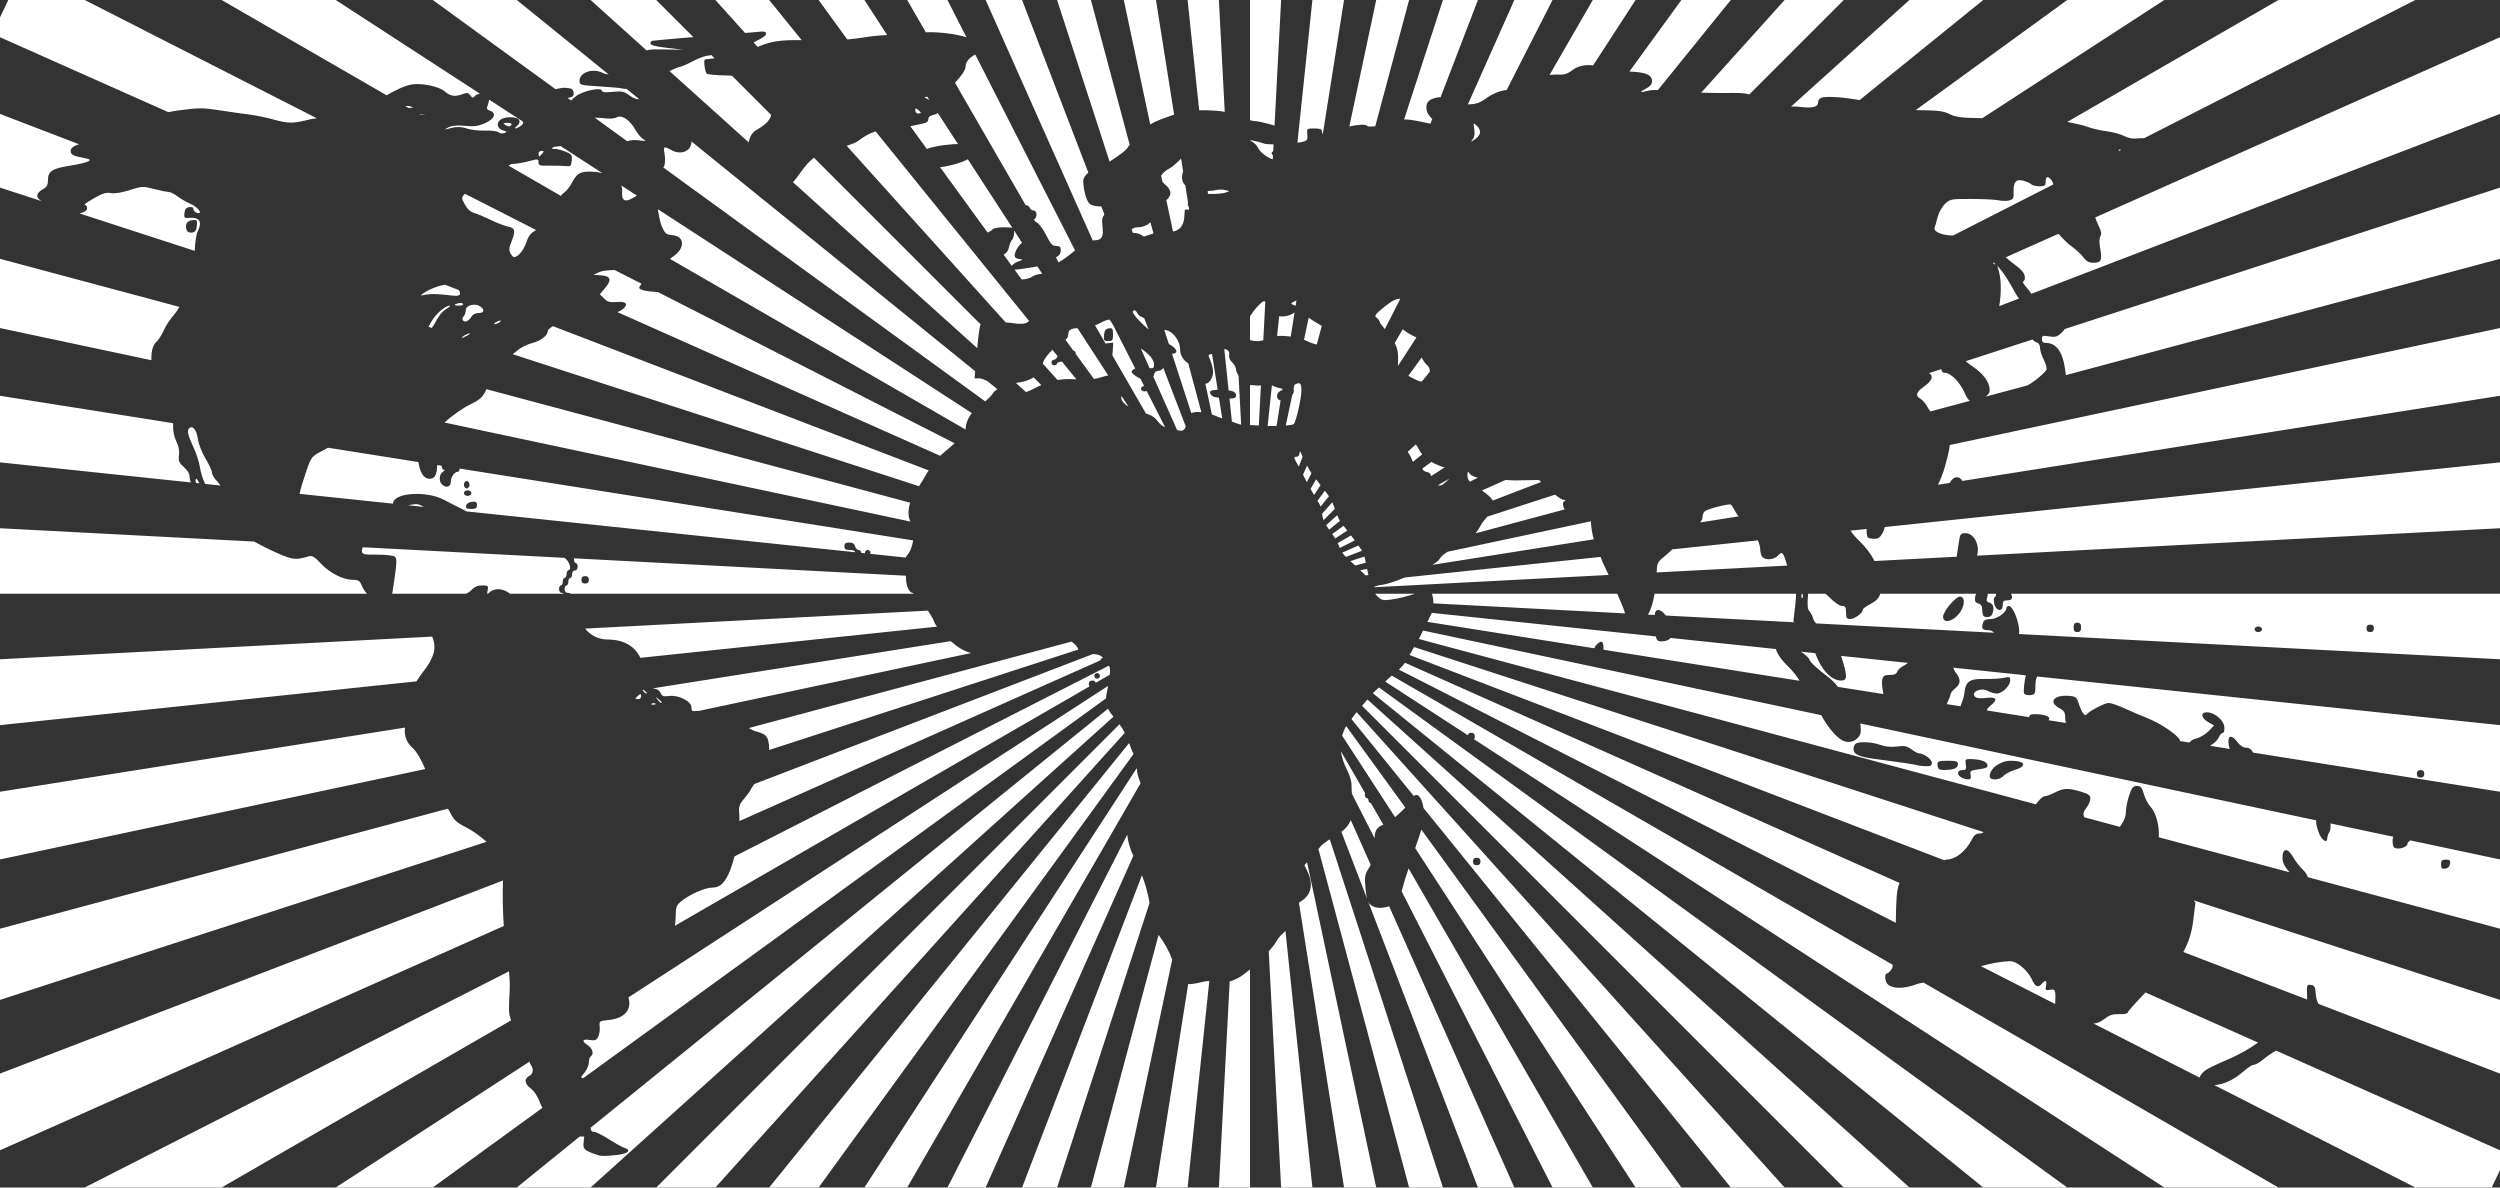 <?xml version="1.0" encoding="UTF-8" standalone="no"?>
<svg
   viewBox="0 0 2000 950"
   fill="none"
   version="1.1"
   id="svg5"
   sodipodi:docname="world.svg"
   width="2000"
   height="950"
   inkscape:version="1.1 (c68e22c387, 2021-05-23)"
   xmlns:inkscape="http://www.inkscape.org/namespaces/inkscape"
   xmlns:sodipodi="http://sodipodi.sourceforge.net/DTD/sodipodi-0.dtd"
   xmlns="http://www.w3.org/2000/svg"
   xmlns:svg="http://www.w3.org/2000/svg">
  <rect x="0" y="0" width="2000" height="950" fill="#333333" stroke="none"/>
  <defs
     id="defs9" />
  <sodipodi:namedview
     id="namedview7"
     pagecolor="#434343"
     bordercolor="#666666"
     borderopacity="1.0"
     inkscape:pageshadow="2"
     inkscape:pageopacity="0"
     inkscape:pagecheckerboard="true"
     showgrid="false"
     inkscape:zoom="0.44304659"
     inkscape:cx="912.99653"
     inkscape:cy="723.40022"
     inkscape:window-width="1920"
     inkscape:window-height="991"
     inkscape:window-x="-9"
     inkscape:window-y="-9"
     inkscape:window-maximized="1"
     inkscape:current-layer="g1677" />
  <g
     id="g1677"
     transform="translate(114.913,-657.556)">
    <path
       id="path937"
       style="fill:#ffffff;fill-opacity:1;stroke:none;stroke-width:1px;stroke-linecap:butt;stroke-linejoin:miter;stroke-opacity:1"
       d="M 6.637 0 L 0 13.916 L 0 29.771 L 134.664 89.729 C 137.13 89.302 139.582 88.762 141.928 88.447 C 159.399 86.106 161.959 86.094 176.061 88.295 C 184.445 89.603 195 91.108 199.514 91.637 C 204.028 92.166 212.406 93.874 218.135 95.436 C 231.174 98.989 234.311 98.979 248.617 95.326 C 250.031 94.965 251.812 94.96 253.488 94.633 L 67.76 0 L 6.637 0 z M 177.275 0 L 309.297 76.223 C 315.894 72.258 324.641 68.199 329.754 67.498 C 337.735 66.404 351.228 69.224 355.449 72.869 C 360.119 76.901 363.622 77.589 369.209 75.568 C 373.741 73.93 374.611 74.021 376.281 76.305 C 377.968 78.611 378.399 78.652 380.057 76.654 C 380.693 75.888 382.209 75.314 383.908 74.906 L 268.564 0 L 177.275 0 z M 346.219 0 L 444.369 71.311 C 447.193 70.791 450.142 70.062 452.307 70.221 C 457.305 70.587 458.496 71.267 458.881 73.973 C 459.229 76.421 458.456 77.462 455.896 77.986 C 455.461 78.076 454.656 78.246 454.078 78.365 L 456.871 80.393 C 457.987 79.341 458.755 78.459 460.857 76.881 C 466.704 72.493 481.541 69.478 481.541 72.678 C 481.541 73.824 484.259 74.084 490.121 73.502 C 497.743 72.745 499.271 73.079 503.809 76.486 C 506.816 78.745 508.941 79.354 511.484 79.408 L 501.246 71.117 C 499.85 71.034 498.383 71.068 497.209 70.658 C 496.388 70.371 488.498 69.689 479.676 69.141 C 464.122 68.174 463.633 68.037 463.633 64.641 C 463.633 57.579 474.975 54.126 483.033 58.732 C 483.6 59.056 485.509 59.292 486.975 59.561 L 413.424 0 L 346.219 0 z M 472.459 0 L 517.385 40.451 C 518.772 39.504 522.015 39.413 531.529 39.555 L 546.451 39.777 L 533.395 38.256 C 524.027 37.164 520.338 36.152 520.338 34.676 C 520.338 33.544 521.177 32.6 522.203 32.578 C 523.229 32.556 530.447 31.873 538.244 31.062 C 541.906 30.682 548.801 30.202 554.713 29.713 L 525 0 L 472.459 0 z M 572.309 0 L 596.045 26.363 C 598.193 26.171 602.257 25.902 603.527 25.762 C 611.58 24.873 612.854 25.065 612.854 27.168 C 612.854 28.764 608.407 31.277 602.812 33.879 L 606.094 37.521 C 616.553 33.179 623.073 31.895 641.342 32.094 L 615.352 0 L 572.309 0 z M 654.893 0 L 677.84 31.584 C 682.602 31.106 687.509 30.548 692.688 29.688 C 699.092 28.623 703.942 28.477 709.705 27.986 L 691.531 0 L 654.893 0 z M 725.758 0 L 740.689 25.861 C 749.865 25.28 764.898 27.129 773.17 29.82 L 757.975 0 L 725.758 0 z M 788.516 0 L 874.199 192.447 C 874.367 192.439 874.577 192.285 874.744 192.285 C 881.447 192.285 883.036 189.77 881.979 180.84 C 881.346 175.504 881.849 173.628 883.533 171.596 L 881.057 165.145 C 877.345 165.192 873.83 164.644 871.938 163.211 C 869.314 161.225 866.741 152.438 866.594 144.965 C 866.548 142.624 868.174 140.177 870.678 138.104 L 817.664 0 L 788.516 0 z M 845.664 0 L 887.67 129.279 C 894.659 124.949 902.342 119.186 902.342 117.564 C 902.342 117.425 903.576 116.196 903.771 115.871 L 872.725 0 L 845.664 0 z M 899.035 0 L 920.189 99.523 C 923.925 97.121 930.371 94.718 939.293 91.709 L 924.768 0 L 899.035 0 z M 950.076 0 L 959.355 88.281 C 961.486 88.261 963.195 88.125 965.762 88.213 C 972.117 88.431 976.266 88.78 979.795 89.484 L 975.105 0 L 950.076 0 z M 1000 0 L 1000 96.166 C 1001.095 96.387 1002.458 96.783 1003.17 96.783 C 1005.863 96.783 1012.882 98.476 1019.629 100.461 L 1024.895 0 L 1000 0 z M 1049.924 0 L 1037.93 114.121 C 1038.941 114.155 1040.076 114.059 1042.609 113.354 C 1045.749 112.479 1046.264 111.557 1045.855 107.533 C 1045.38 102.857 1045.502 102.752 1051.451 102.752 C 1055.917 102.752 1057.531 103.359 1057.531 105.037 C 1057.531 106.007 1057.798 106.712 1058.252 107.215 L 1075.232 0 L 1049.924 0 z M 1100.965 0 L 1079.453 101.207 C 1086.085 99.667 1092.769 99.122 1093.805 100.797 C 1094.179 101.403 1096.924 101.34 1100.197 101.055 L 1127.275 0 L 1100.965 0 z M 1154.336 0 L 1123.256 95.654 C 1126.856 95.257 1134.378 96.731 1144.34 98.984 L 1145.824 95.117 C 1142.938 92.549 1141.096 89.748 1141.096 85.873 C 1141.096 81.29 1143.847 78.97 1150.58 77.877 C 1151.299 77.76 1151.838 77.802 1152.496 77.734 L 1182.336 0 L 1154.336 0 z M 1211.484 0 L 1174.236 83.658 C 1175.02 83.562 1175.404 83.354 1176.688 83.354 C 1180.463 83.354 1184.176 82.077 1187.506 79.635 C 1194.176 74.743 1199.743 72.612 1205.348 71.982 L 1242.025 0 L 1211.484 0 z M 1274.242 0 L 1239.633 59.947 C 1241.555 59.84 1243.77 59.558 1245.436 59.646 C 1251.427 59.964 1253.694 59.311 1258.002 56.025 C 1262.349 52.709 1268.613 51.502 1274.498 52.311 L 1308.469 0 L 1274.242 0 z M 1345.107 0 L 1303.529 57.229 C 1316.695 57.78 1321.652 59.822 1321.652 65.021 C 1321.652 67.216 1320.123 69.146 1317.176 70.67 C 1311.168 73.776 1311.535 74.481 1318.199 72.641 C 1320.396 72.034 1323.434 71.916 1326.309 72.043 L 1384.648 0 L 1345.107 0 z M 1427.691 0 L 1360.926 74.15 C 1367.079 74.275 1372.839 74.477 1379.848 74.408 C 1390.464 74.305 1394.824 74.177 1399.412 75.588 L 1475 0 L 1427.691 0 z M 1527.541 0 L 1432.838 85.27 C 1435.026 85.116 1437.515 85.182 1440.25 85.523 C 1450.035 86.746 1454.459 85.624 1454.459 81.92 C 1454.459 80.422 1455.52 78.789 1456.818 78.291 C 1461.076 76.657 1475.119 77.834 1487.723 80.051 L 1586.576 0 L 1527.541 0 z M 1653.781 0 L 1532.549 88.08 C 1532.982 88.085 1533.029 88.115 1533.48 88.119 C 1550.434 88.275 1554.653 88.785 1559.66 91.281 C 1564.585 93.737 1569.021 94.306 1585.027 94.539 C 1585.394 94.544 1585.419 94.581 1585.783 94.588 L 1731.436 0 L 1653.781 0 z M 1822.725 0 L 1653.773 97.543 C 1659.987 98.785 1666.289 100.075 1669.336 101.254 C 1673.029 102.683 1680.074 104.346 1684.99 104.947 C 1689.906 105.549 1696.332 107.268 1699.272 108.768 C 1702.981 110.66 1706.447 111.248 1710.607 110.689 C 1712.149 110.483 1713.634 110.499 1715.092 110.643 L 1932.24 0 L 1822.725 0 z M 2000 29.771 L 1676.193 173.939 C 1676.716 175.525 1677.277 177.252 1678.6 179.9 C 1681.052 184.811 1681.499 187.119 1680.35 188.941 C 1679.344 190.535 1679.27 193.941 1680.137 198.713 C 1681.871 208.255 1680.986 210.191 1674.887 210.191 C 1671.107 210.191 1669.119 209.138 1666.684 205.844 C 1664.916 203.453 1660.362 199.264 1656.564 196.537 C 1653.838 194.579 1650.134 190.822 1646.773 187.037 L 1604.58 205.824 C 1606.325 207.361 1608.088 208.942 1609.939 210.281 C 1616.876 215.299 1619.472 218.14 1619.82 221.1 C 1620.098 223.46 1619.565 225.113 1618.527 225.113 C 1617.556 225.113 1619.19 227.801 1622.158 231.086 C 1623.305 232.356 1624.227 233.724 1625.103 235.045 L 2000 91.135 L 2000 29.771 z M 780.199 43.619 C 775.598 45.997 772.522 49.457 772.453 53.416 C 772.405 56.154 768.496 61.549 763.986 66.215 L 820.531 164.15 C 821.984 164.288 823.273 164.81 823.795 166.17 C 824.267 167.401 825.683 168.408 826.939 168.408 C 829.548 168.408 830.061 173.684 827.6 175.205 C 827.242 175.426 827.344 175.75 827.408 176.062 L 827.799 176.74 C 828.17 177.118 828.569 177.504 829.371 177.904 C 831.239 178.837 834.671 183.463 836.998 188.182 C 840.448 195.181 841.91 196.762 844.926 196.762 C 847.831 196.762 848.623 197.526 848.623 200.332 C 848.623 202.296 847.616 204.289 846.385 204.762 C 845.761 205.001 845.202 205.528 844.795 206.178 L 847.016 210.023 C 847.435 209.751 848.478 208.699 848.648 208.699 C 849.319 208.699 854.374 205.006 859.881 200.492 C 859.959 200.428 859.987 200.423 860.064 200.359 L 780.199 43.619 z M 569.066 44.066 C 568.292 44.138 567.107 44.495 566.434 44.504 C 564.292 44.532 558.764 46.569 554.15 49.031 C 549.536 51.493 544.848 53.51 543.732 53.51 C 542.929 53.51 539.038 55.289 535.594 56.846 L 598.986 113.926 C 599.933 108.719 601.865 105.835 605.83 103.566 C 612.97 99.482 616.429 95.464 616.865 91.865 L 585.602 60.602 C 584.136 60.565 583.896 60.413 581.98 60.387 C 573.929 60.278 566.502 59.654 565.477 59 C 563.954 58.028 562.624 47.541 564.023 47.541 C 564.156 47.541 568.568 47.001 571.633 46.633 L 569.066 44.066 z M 741.75 77.33 L 739.424 77.768 L 743.523 80.061 L 741.75 77.33 z M 391.316 79.717 C 390.895 81.705 390.351 83.973 389.873 85.084 C 389.121 86.833 389.716 87.848 391.9 88.541 C 397.508 90.321 395.655 95.164 388.088 98.512 C 382.57 100.953 379.35 101.39 372.047 100.691 C 365.457 100.061 361.662 100.441 358.434 102.053 C 357.25 102.644 356.534 103.071 356.236 103.324 L 356.344 103.385 C 356.333 103.489 356.323 103.597 356.941 103.416 C 364.502 101.204 368.277 101.077 373.594 102.861 C 376.745 103.919 383.259 104.643 388.068 104.469 C 392.915 104.293 397.731 104.912 398.869 105.857 C 400.02 106.812 402.079 107.07 403.553 106.443 C 405.821 105.479 405.672 105.19 402.461 104.346 C 397.882 103.142 396.713 98.412 400.338 95.762 C 404.27 92.887 414.259 93.211 415.426 96.252 C 416.002 97.754 415.295 99.49 413.602 100.729 C 412.08 101.841 411.507 102.752 412.328 102.752 C 413.149 102.752 415.124 101.789 416.717 100.613 C 418.783 99.088 418.942 98.238 417.949 97.012 L 391.316 79.717 z M 324.285 84.875 L 327.135 86.521 C 327.507 86.414 327.793 86.206 328.217 86.188 C 331.414 86.046 331.396 85.987 327.844 84.957 C 326.876 84.677 325.596 84.75 324.285 84.875 z M 732.662 86.797 C 732.332 86.88 732.23 87.401 732.23 88.393 C 732.23 89.724 733.238 90.814 734.469 90.814 C 735.7 90.814 736.707 90.56 736.707 90.25 C 736.707 89.94 735.7 88.852 734.469 87.83 C 733.552 87.069 732.993 86.714 732.662 86.797 z M 750.219 90.371 C 749.507 90.956 748.642 91.487 747.26 91.764 C 744.148 92.386 742.676 93.556 742.676 95.41 C 742.676 97.4 741.157 98.401 737.08 99.102 C 735.183 99.427 731.555 100.287 728.289 101.021 L 741.518 119.229 C 745.881 117.369 752.661 116.15 762.33 115.375 C 763.918 115.248 765.021 115.287 766.369 115.24 L 750.219 90.371 z M 0 91.137 L 0 150.08 L 33.49 160.961 C 28.649 158.611 28.472 154.716 33.844 151.689 C 37.529 149.613 38.355 148.186 38.355 143.891 C 38.355 136.991 41.937 134.712 56.264 132.504 C 62.417 131.555 68.796 130.059 70.438 129.176 C 73.022 127.785 72.323 127.356 65.215 125.979 C 58.689 124.714 56.917 123.755 56.566 121.301 C 56.186 118.639 58.691 116.708 63.264 115.422 L 0 91.137 z M 335.6 91.408 L 336.408 91.875 L 340.527 91.754 L 335.6 91.408 z M 496.826 93.389 C 495.565 93.168 494.38 93.316 493.336 93.875 C 491.199 95.019 487.334 95.202 481.732 94.424 C 479.938 94.175 477.941 94.269 475.771 94.125 L 501.717 112.977 C 504.355 112.058 507.505 111.824 511.182 112.285 C 516.718 112.979 517.468 112.83 514.938 111.541 C 513.199 110.655 510.315 107.335 508.531 104.16 C 505.086 98.031 500.611 94.052 496.826 93.389 z M 405.898 98.299 C 402.644 98.317 402.207 98.644 403.945 99.768 C 406.812 101.62 408.023 101.62 409.168 99.768 C 409.7 98.906 408.317 98.286 405.898 98.299 z M 1179.037 98.986 C 1178.769 99.326 1178.976 100.663 1179.406 103.314 C 1179.974 106.813 1179.559 109.609 1178.221 111.303 C 1176.281 113.759 1176.377 113.771 1179.893 111.518 C 1181.944 110.202 1183.821 107.823 1184.062 106.23 C 1184.304 104.638 1183.159 102.118 1181.518 100.633 C 1180.047 99.302 1179.305 98.646 1179.037 98.986 z M 700.482 105.127 C 696.233 106.376 691.745 108.745 686.529 112.709 C 684.677 114.117 681.25 115.426 677.307 116.613 L 804.525 257.902 C 805.911 258.085 806.312 258.014 807.9 258.244 C 817.119 259.577 820.98 259.389 823.266 256.752 L 700.482 105.127 z M 1000 112.211 L 1000 112.266 C 999.922 112.397 1000.454 112.723 1001.777 113.389 C 1003.53 114.271 1005.698 116.606 1006.596 118.576 C 1008.09 121.856 1014.143 126.28 1018.211 127.531 L 1018.377 124.355 C 1018.008 123.746 1017.242 123.246 1017.242 122.699 C 1017.242 121.873 1017.681 121.412 1018.547 121.121 L 1018.84 115.516 C 1016.104 115.354 1012.79 115.42 1011.543 114.949 C 1009.343 114.119 1005.529 113.069 1003.066 112.613 C 1001.162 112.261 1000.23 112.124 1000 112.211 z M 553.143 113.143 C 553.143 113.171 553.166 113.189 553.166 113.217 C 553.166 121.023 544.72 124.467 536.752 119.912 C 531.229 116.755 530.549 117.149 531.625 122.887 C 532.163 125.754 532.163 129.855 531.625 132 C 531.362 133.048 530.968 133.427 530.611 133.969 L 788.188 321.109 C 790.587 319.061 792.805 316.903 793.914 315.189 C 795.101 313.356 796.482 312.208 797.936 311.373 L 789.795 304.779 C 787.598 303.865 785.229 302.707 783.746 302.707 L 779.654 302.707 L 780.117 296.941 L 553.143 113.143 z M 448.549 116.883 C 446.408 117.162 443.381 117.261 442.742 117.674 C 440.937 118.84 441.164 119.124 443.91 119.143 C 445.783 119.157 449.688 120.158 452.588 121.369 C 457.29 123.334 457.808 124.1 457.389 128.457 C 456.96 132.913 456.525 133.3 452.441 132.865 C 449.979 132.603 444.104 132.46 439.385 132.549 C 431.821 132.691 430.805 132.365 430.805 129.803 C 430.805 127.027 430.454 126.99 422.971 128.982 C 418.662 130.13 413.228 131.076 410.895 131.086 C 408.918 131.096 407.734 131.698 406.908 132.578 L 448.734 156.727 C 449.3 155.896 449.843 155.096 450.932 154.383 C 452.973 153.045 455.996 149.296 457.65 146.053 C 461.733 138.049 465.171 136.505 476.535 137.566 C 478.58 137.757 480.059 138.165 481.795 138.473 L 448.549 116.883 z M 1695.27 119.73 C 1695.049 119.898 1695.052 120.492 1694.963 120.898 L 1696.988 119.867 C 1696.248 119.623 1695.611 119.471 1695.27 119.73 z M 433.227 120.658 C 431.895 120.658 430.805 121.665 430.805 122.896 C 430.805 124.128 431.059 125.135 431.369 125.135 C 431.679 125.135 432.767 124.128 433.789 122.896 C 435.31 121.063 435.209 120.658 433.227 120.658 z M 651.164 126.164 C 647.403 129.075 643.987 132.819 640.105 138.451 C 638.252 141.14 636.227 143.699 634.393 145.807 L 781.762 278.498 C 782.772 267.639 783.631 261.235 784.523 259.523 L 651.164 126.164 z M 944.869 126.912 C 941.65 130.159 937.804 133.656 935.588 134.744 C 932.945 136.042 929.997 138.574 929.035 140.371 C 928.944 140.542 929.035 140.616 928.957 140.773 L 929.939 145.396 C 930.545 146.062 930.807 146.576 931.975 147.551 C 937.437 152.111 937.63 155.998 933.09 160.217 L 938.4 185.197 C 943.522 184.473 946.921 180.543 947.398 173.963 L 947.855 167.662 L 951.322 167.662 L 950.904 165.025 C 950.222 164.635 950.116 163.816 950.346 162.191 C 950.358 162.107 950.412 162.083 950.426 162.002 L 948.268 148.373 C 945.51 145.502 944.856 141.727 946.49 137.148 L 944.869 126.912 z M 774.27 127.406 C 771.453 128.902 767.935 130.332 762.605 131.713 C 757.518 133.031 754.54 133.566 752.047 133.721 L 790.08 186.07 C 791.801 185.34 793.603 184.228 794.1 183.424 C 794.638 182.553 798.734 181.84 803.199 181.84 C 807.01 181.84 808.899 181.901 809.973 182.385 L 774.27 127.406 z M 1637.904 141.697 C 1637.025 141.812 1636.508 143.013 1636.508 145.279 C 1636.508 148.505 1635.842 149.01 1631.584 149.01 C 1628.876 149.01 1625.976 148.327 1625.141 147.492 C 1624.306 146.657 1621.52 145.372 1618.951 144.635 C 1612.948 142.913 1610.573 145.534 1610.887 153.533 C 1611.087 158.643 1610.632 159.527 1607.379 160.344 C 1605.323 160.86 1601.467 160.81 1598.811 160.234 C 1596.154 159.658 1586.372 159.172 1577.074 159.154 C 1560.709 159.125 1560.034 159.253 1555.951 163.164 C 1553.631 165.387 1551.011 170.076 1550.127 173.584 C 1549.244 177.092 1548.153 180.923 1547.703 182.096 C 1546.418 185.445 1554.37 188.502 1562.482 188.4 L 1642.686 147.535 C 1642.519 146.511 1642.171 145.614 1641.48 144.629 C 1640.026 142.553 1638.784 141.582 1637.904 141.697 z M 497.131 148.432 C 497.49 149.823 497.866 151.201 497.721 152.887 C 496.974 161.555 500.457 162.516 509.52 156.479 L 497.131 148.432 z M 113.799 149.586 C 111.298 149.706 108.664 150.499 103.801 152.062 C 97.358 154.134 91.862 155.007 88.758 154.453 C 84.907 153.766 81.964 154.678 74.914 158.738 C 69.99 161.574 66.8 163.902 67.826 163.912 C 68.852 163.927 69.691 165.136 69.691 166.607 C 69.691 168.376 67.786 169.592 63.725 170.785 L 155.748 200.686 C 155.767 200.198 155.826 200.195 155.844 199.654 C 156.037 193.925 157.078 187.404 158.158 185.164 C 162.072 177.049 159.633 173.582 150.533 174.334 C 147.554 174.58 147.133 174.023 147.549 170.395 C 147.899 167.334 148.957 166.039 151.389 165.693 C 153.549 165.387 154.746 165.99 154.746 167.385 C 154.746 168.577 156.078 169.901 157.705 170.326 C 162.907 171.686 158.21 165.473 152.109 162.924 C 149.15 161.687 144.609 159.057 142.018 157.08 C 139.426 155.103 136.121 153.486 134.676 153.486 C 133.23 153.486 127.976 152.432 123 151.143 C 118.666 150.02 116.299 149.466 113.799 149.586 z M 2000 150.08 L 1651.838 263.205 C 1651.205 264.176 1650.336 265.22 1649.008 266.451 C 1645.726 269.492 1644.157 269.921 1639.309 269.102 C 1636.786 268.675 1635.412 268.541 1634.602 268.805 L 1634.451 268.854 C 1633.7 269.163 1633.523 269.877 1633.523 271.24 C 1633.523 273.488 1634.47 274.355 1636.922 274.355 C 1644.705 274.355 1649.853 281.073 1651.787 293.754 C 1652.112 295.885 1652.398 297.777 1652.75 300.096 L 2000 207.051 L 2000 150.08 z M 979.938 151.99 C 977.886 151.457 974.197 151.576 971.74 152.254 C 969.91 152.759 968.026 152.595 966.133 152.777 L 966.385 155.16 C 966.917 155.167 967.173 155.088 967.758 155.111 C 972.405 155.294 977.886 154.884 979.938 154.201 L 983.131 153.139 L 983.115 152.816 L 979.938 151.99 z M 371.941 154.988 C 371.906 155.026 371.736 155.118 371.703 155.154 C 369.049 158.087 369.056 158.337 371.908 163.635 C 373.828 167.201 376.4 169.537 379.324 170.369 C 381.786 171.07 387.83 173.612 392.754 176.018 C 397.678 178.423 403.889 180.8 406.557 181.301 C 412.166 182.354 412.636 184.674 409.053 193.629 C 407.243 198.153 407.083 200.226 408.359 202.611 C 409.272 204.317 410.518 205.713 411.127 205.713 C 414.442 205.713 418.927 200.335 421.121 193.729 C 422.888 188.41 424.801 186.43 428.883 184.002 L 371.941 154.988 z M 526.242 167.338 C 527.03 172.433 528.224 178.334 529.523 181.271 C 532.003 186.876 532.978 187.685 537.75 188.092 C 547.925 188.959 548.278 198.623 538.377 205.295 C 537.121 206.142 536.629 206.633 536.076 207.154 L 772.494 343.648 C 772.494 343.629 772.521 343.599 772.521 343.58 C 772.521 338.942 774.418 334.386 777.467 330.484 L 526.242 167.338 z M 153.742 176.135 C 157.671 175.683 157.907 175.965 157.461 180.611 C 157.093 184.442 156.22 185.678 153.621 186.047 C 151.648 186.327 149.898 185.592 149.391 184.27 C 147.708 179.885 149.45 176.628 153.742 176.135 z M 920.389 177.887 C 917.611 180.3 914.053 181.838 910.105 181.838 C 907.888 181.838 906.152 182.602 905.324 183.617 L 906.123 186.076 C 906.501 186.159 906.68 186.334 907.238 186.338 C 909.059 186.353 911.556 187.011 912.787 187.807 C 914.018 188.602 915.074 189.265 915.133 189.277 C 915.192 189.292 918.431 188.213 922.33 186.885 C 922.469 186.838 922.632 186.829 922.773 186.783 L 920.389 177.887 z M 811.201 184.277 C 811.262 184.781 811.318 185.271 811.318 186.018 C 811.318 188.316 810.575 190.939 809.666 191.848 C 808.757 192.756 807.574 195.641 807.039 198.258 C 806.476 201.009 805.12 202.431 802.9 203.715 L 809.412 212.68 C 810.329 211.465 812.054 210.129 814.303 209.318 C 818.226 207.903 818.712 207.406 816.256 207.32 C 814.458 207.258 812.55 206.501 812.018 205.639 C 810.65 203.426 814.383 196.452 817.648 194.203 L 811.201 184.277 z M 0 207.051 L 0 262.443 L 121.098 288.184 C 120.954 280.634 122.311 275.955 125.258 273.32 C 126.917 271.837 129.559 267.645 131.131 264.004 C 132.702 260.363 136.644 254.504 139.891 250.982 C 141.093 249.678 142.223 247.42 143.59 245.525 L 0 207.051 z M 1595.098 210.047 L 1594.332 210.387 C 1595.464 211.474 1596.219 211.959 1596.219 211.168 C 1596.219 211.073 1595.391 210.371 1595.098 210.047 z M 1597.853 212.43 L 1599.203 217.393 C 1601.089 224.33 1601.037 235.506 1599.395 244.912 L 1615.168 238.859 C 1614.038 237.367 1613.003 235.921 1611.141 232.4 C 1608.268 226.97 1604.104 220.256 1601.887 217.479 L 1597.853 212.43 z M 829.918 213.096 C 828.791 213.282 828.679 213.383 827.359 213.592 C 818.157 215.047 814.148 215.653 811.668 215.785 L 817.332 223.578 C 820.397 223.514 824.043 222.594 825.582 221.43 C 827.175 220.225 830.391 219.218 832.73 219.191 C 833.032 219.188 833.38 218.947 833.689 218.904 L 829.918 213.096 z M 491.691 216.004 C 486.245 216.142 481.567 216.658 479.303 217.713 L 474.826 219.799 L 481.168 220.303 C 488.806 220.91 489.538 223.965 483.707 230.895 L 479.904 235.414 L 482.961 238.471 C 486.269 241.778 486.941 241.945 495.344 241.557 C 503.853 241.163 501.645 246.43 493.977 249.703 L 752.25 364.695 C 752.473 364.489 752.744 364.104 752.959 363.918 C 756.047 361.254 760.292 357.599 763.75 354.625 L 526.336 233.656 C 518.497 233.289 511.385 232.134 511.385 230.18 C 511.385 229.621 512.162 228.413 513.277 227.002 L 491.691 216.004 z M 355.979 227.783 C 355.376 227.902 355.32 227.814 354.602 227.963 C 350.115 228.894 343.769 231.367 340.5 233.457 C 336.348 236.112 335.683 236.931 338.289 236.172 C 340.341 235.574 344.705 235.154 347.988 235.238 C 351.271 235.321 357.147 235.832 361.045 236.371 C 367.725 237.295 369.431 235.943 367.074 232.043 L 355.979 227.783 z M 1120.256 238.986 C 1116.931 238.909 1113.264 240.773 1107.457 245.504 C 1099.981 251.594 1099.217 252.687 1101.352 254.248 C 1102.693 255.229 1103.791 256.776 1103.791 257.684 C 1103.791 258.241 1106.154 261.058 1107.871 263.291 L 1120.256 238.986 z M 1037.166 240.346 C 1032.568 242.447 1031.997 243.018 1034.775 243.852 C 1035.551 244.084 1035.974 244.432 1036.467 244.756 L 1037.166 240.346 z M 1010.707 241.07 C 1009.571 241.555 1008.207 242.87 1005.898 245.318 C 1003.549 247.809 1001.694 250.422 1000 253.084 L 1000 272.018 C 1003.163 273.106 1007.038 273.242 1010.625 272.279 L 1012.242 241.396 C 1011.763 241.309 1011.215 240.854 1010.707 241.07 z M 366.639 242.588 C 362.533 243.661 362.902 244.512 367.475 244.512 C 369.575 244.512 370.917 243.904 370.457 243.16 C 369.997 242.417 368.279 242.159 366.639 242.588 z M 381.316 243.967 C 377.314 243.189 372.609 244.936 372.609 248.113 C 372.609 249.908 371.863 252.122 370.949 253.035 C 368.773 255.211 370.583 258.053 373.445 256.955 C 374.673 256.484 376.353 254.834 377.18 253.289 C 378.012 251.734 380.285 250.48 382.273 250.48 C 386.993 250.48 388.087 248.445 384.885 245.625 C 383.907 244.764 382.651 244.226 381.316 243.967 z M 359.926 244.523 C 355.924 244.523 348.631 251.039 344.443 258.359 C 343.506 259.997 343.481 260.303 342.848 261.479 L 345.455 262.326 C 346.32 260.901 346.85 260.681 347.707 258.924 C 350.331 253.545 353.684 249.239 356.66 247.424 C 359.277 245.828 360.746 244.523 359.926 244.523 z M 908.047 248.27 C 907.518 248.027 906.996 248.215 906.41 248.801 C 905.014 250.197 911.456 257.169 918.869 263.648 L 915.443 254.723 C 914.91 254.475 913.716 253.465 913.445 253.465 C 912.321 253.465 910.642 252.05 909.717 250.32 C 909.11 249.187 908.576 248.513 908.047 248.27 z M 1035.66 249.855 C 1035.07 250.304 1034.565 250.756 1033.73 251.188 C 1030.072 253.079 1026.359 253.513 1023.336 252.975 L 1021.672 268.807 C 1024.934 268.552 1028.743 268.78 1032.584 269.277 L 1035.66 249.855 z M 1046.951 254.115 L 1043.18 271.859 C 1043.519 272.008 1044.048 272.09 1044.353 272.248 C 1047.789 274.024 1050.719 275.012 1053.42 275.635 L 1057.402 260.768 C 1056.396 260.187 1056.365 260.025 1055.293 259.434 C 1051.072 257.103 1049.137 255.646 1046.951 254.115 z M 887.594 255.811 C 886.857 255.355 883.201 256.692 879.467 258.779 C 878.188 259.494 877.138 259.752 876.002 260.23 L 884.496 274.943 C 884.948 274.868 885.071 274.683 885.637 274.629 L 890.568 274.154 L 890.113 282.09 C 890.052 283.167 889.891 283.343 889.816 284.156 L 916.754 330.814 C 920.792 332.054 923.437 333.483 925.775 336.549 C 927.855 339.275 930.651 341.534 931.99 341.57 C 931.995 341.57 932.013 341.578 932.018 341.578 L 917.295 312.682 C 916.83 312.905 916.369 313.152 915.771 313.152 C 914.114 313.152 912.787 312.157 912.787 310.914 C 912.787 309.802 913.914 308.995 915.324 308.814 L 912.359 302.998 C 908.677 301.089 905.326 298.827 905.326 297.482 C 905.326 296.315 906.53 295.459 908.207 294.846 L 890.443 259.982 C 889.361 258.153 888.153 256.156 887.594 255.811 z M 400.215 256.494 C 399.394 256.494 397.715 257.146 396.484 257.941 C 395.253 258.737 394.918 259.389 395.738 259.389 C 396.559 259.389 398.238 258.737 399.469 257.941 C 400.7 257.146 401.036 256.494 400.215 256.494 z M 442.387 260.953 C 439.853 262.515 438.266 263.811 438.266 264.588 C 438.266 268.448 432.738 272.71 425.303 274.582 C 421.424 275.559 416.207 278.251 413.709 280.564 C 412.797 281.409 411.395 282.332 410.145 283.344 L 735.209 388.965 C 737.26 385.689 739.345 382.516 741.119 379.18 C 741.589 378.297 742.401 377.294 742.994 376.346 L 442.387 260.953 z M 2000 262.443 L 1559.828 356.004 C 1559.408 359.659 1558.443 364.388 1556.225 372.289 C 1554.302 379.139 1552.4 383.877 1550.344 387.834 L 1559.775 386.34 C 1561.165 383.805 1563.018 381.795 1565.508 381.795 C 1567.632 381.795 1568.939 382.977 1569.795 384.754 L 2000 316.615 L 2000 262.443 z M 862.027 262.541 C 856.955 262.745 854.592 263.824 854.592 267.629 C 854.592 269.513 853.626 271.059 852.305 271.715 L 858.662 280.467 C 859.71 280.652 860.561 281.464 860.561 282.562 C 860.561 282.69 860.445 282.769 860.424 282.891 L 875.146 303.154 C 876.913 302.824 878.625 302.603 880.611 301.928 C 882.974 301.125 884.833 300.693 886.588 300.361 L 862.027 262.541 z M 887.047 262.688 C 889.991 262.269 890.404 262.867 890.404 267.537 C 890.404 272.259 889.971 272.863 886.58 272.863 C 883.163 272.863 882.805 272.345 883.223 268.014 C 883.581 264.297 884.474 263.053 887.047 262.688 z M 1122.164 263.404 L 1115.779 274.465 C 1118.096 278.906 1118.854 283.384 1118.387 290 C 1118.303 291.178 1118.294 292.002 1118.32 292.803 L 1133.164 269.945 C 1129.877 268.632 1125.947 266.348 1122.164 263.404 z M 931.426 263.949 L 935.09 275.229 C 941.886 278.923 943.138 282.602 937.648 283.104 L 953.051 330.506 C 954.439 329.889 956.278 329.566 959.248 329.566 C 959.864 329.566 960.485 329.775 961.098 329.814 L 950.615 290.691 C 946.94 288.437 944.123 284.281 944.123 279.979 C 944.123 272.154 937.675 264.061 931.426 263.949 z M 375.857 266.691 C 375.244 266.493 372.066 267.786 370.283 269.215 C 369.598 269.764 369.641 269.794 369.316 270.078 L 369.914 270.271 C 370.358 270.073 370.351 270.125 371.117 269.76 C 373.169 268.783 375.127 267.739 375.469 267.439 C 375.981 266.992 376.062 266.758 375.857 266.691 z M 1626.086 271.572 L 1572.596 288.951 C 1574.097 290.182 1574.856 291.013 1577.619 292.848 C 1586.682 298.865 1591.728 305.713 1591.736 312.004 C 1591.736 314.369 1590.558 315.822 1588.393 317.34 L 1621.785 308.393 C 1623.743 307.406 1625.853 306.089 1628.408 304.117 C 1632.722 300.789 1636.64 297.057 1637.113 295.824 C 1637.586 294.591 1636.636 290.962 1635.002 287.76 C 1633.368 284.557 1632.031 280.309 1632.031 278.32 C 1632.031 276.132 1631 274.434 1629.42 274.02 C 1628.12 273.678 1627.031 272.734 1626.086 271.572 z M 912.623 278.748 L 919.637 294.502 C 922.344 294.846 923.232 294.48 923.232 291.785 C 923.232 287.459 919.075 283.051 912.623 278.748 z M 979.426 279.242 L 982.9 312.305 C 986.665 312.876 988.891 313.89 988.891 316.297 C 988.891 318.316 987.456 318.798 983.592 318.891 L 985.527 337.301 C 988.086 338.098 990.624 339.319 992.621 339.676 C 992.684 339.687 992.844 339.68 992.908 339.691 L 990.861 300.631 C 990.011 298.96 988.891 297.18 988.891 296.023 C 988.891 294.209 987.497 291.464 985.795 289.924 C 983.816 288.133 982.935 285.889 983.354 283.701 C 983.861 281.045 981.89 279.493 979.426 279.242 z M 841.898 279.76 C 838.193 283.556 834.964 287.754 834.473 290.055 C 834.408 290.357 834.261 290.557 834.189 290.85 L 846.023 303.992 C 850.685 303.221 855.559 303.041 861.141 303.523 L 849.656 289.342 C 847.441 289.43 845.639 290.008 845.639 290.77 C 845.639 291.59 844.631 292.262 843.4 292.262 C 842.169 292.262 841.162 291.255 841.162 290.023 C 841.162 288.792 842.091 287.785 843.227 287.785 C 844.344 287.785 845.584 286.473 846.033 284.867 L 841.898 279.76 z M 969.588 282.984 C 969.365 283.022 969.071 283.309 968.877 283.309 C 967.365 283.309 966.584 284.096 967.031 285.174 C 970.79 294.238 971.297 298.089 969.318 302.559 C 968.069 305.382 966.283 306.843 964.301 307.047 L 969.525 331.627 C 971.345 332.263 973.124 332.822 975.131 333.822 C 975.842 334.177 976.944 334.348 977.779 334.709 L 975.15 318.107 C 973.902 317.886 972.028 317.853 971.357 317.584 C 969.511 316.842 968 315.205 968 313.947 C 968 312.443 969.922 311.951 974.152 311.805 L 969.588 282.984 z M 1137.297 286.027 L 1126.688 300.629 C 1126.816 300.698 1126.788 300.706 1126.92 300.777 C 1133.889 304.538 1135.826 305.572 1137.576 305.107 L 1143.897 297.305 C 1143.929 295.371 1143.291 293.463 1141.744 292.18 C 1140.261 290.948 1138.6 288.529 1137.297 286.027 z M 930.643 294.318 C 929.604 295.857 928.097 296.738 926.105 296.738 C 924.522 296.738 923.278 298.379 922.711 301.215 C 922.703 301.257 922.679 301.275 922.67 301.316 L 941.689 344.033 C 944.729 344.954 946.123 344.912 947.801 343.059 C 948.239 342.574 948.248 341.773 948.598 341.094 L 930.643 294.318 z M 1553.119 295.281 L 1542.725 298.658 C 1542.864 298.71 1543.584 298.725 1543.668 298.777 C 1547.056 300.871 1545.389 304.932 1539.457 309.035 C 1532.921 313.556 1532.008 316.701 1536.525 319.119 C 1538.164 319.996 1540.806 323.264 1542.397 326.381 C 1542.817 327.206 1543.656 328.204 1544.326 329.148 L 1575.863 320.697 C 1574.453 319.599 1573.214 317.699 1571.639 314.137 C 1567.875 305.626 1560.518 298.232 1555.814 298.232 C 1554.025 298.232 1553.311 297.227 1553.119 295.281 z M 826.855 301.855 C 823.923 303.812 820.294 305.216 815.416 305.92 C 814.495 306.053 813.72 306.214 812.717 306.369 L 820.801 313.648 C 822.926 312.963 825.183 312.025 827.732 310.609 C 829.576 309.586 831.304 308.86 833.061 308.061 L 826.855 301.855 z M 1038.09 306.707 C 1037.411 306.875 1036.517 307.309 1035.533 307.83 L 1034.844 311.07 C 1035.462 312.285 1034.99 314.411 1033.746 316.24 L 1028.602 340.445 C 1032.032 340.156 1034.495 339.754 1035.016 339.223 C 1036.901 337.298 1041.117 318.765 1041.117 312.402 C 1041.117 307.771 1040.448 306.122 1038.09 306.707 z M 1000 308.127 L 1000 340.055 C 1002.216 340.235 1004.481 340.326 1007.053 340.418 L 1008.736 308.322 C 1007.279 308.495 1005.551 308.503 1003.799 308.268 C 1001.967 308.022 1000.93 308.044 1000 308.127 z M 1017.535 308.166 L 1014.107 340.781 C 1016.829 340.789 1018.758 340.835 1021.262 340.756 L 1024.492 320.365 C 1020.536 319.672 1020.609 313.876 1025.076 312.371 C 1025.602 312.194 1025.471 312.148 1025.814 312.018 L 1025.973 311.014 C 1025.439 310.88 1025.262 310.762 1024.025 310.576 C 1021.887 310.254 1019.287 309.176 1017.535 308.166 z M 389.039 311.293 C 387.352 316.548 383.837 319.908 377.277 322.99 C 370.668 326.096 361.461 332.638 355.525 338.014 L 728.34 417.258 C 726.251 413.142 726.378 407.595 728.158 402.16 L 389.039 311.293 z M 0 316.615 L 0 369.895 L 152.668 385.941 C 152.197 384.633 151.762 383.313 151.762 382.141 C 151.762 379.181 150.299 376.508 147.139 373.691 C 143.194 370.176 142.615 368.773 143.195 364.119 C 143.637 360.573 142.881 356.679 141.033 352.99 C 139.222 349.373 138.308 344.775 138.512 340.303 C 138.542 339.643 138.449 339.156 138.447 338.543 L 0 316.615 z M 897.193 316.691 C 897.166 316.823 897.238 317.257 897.205 317.361 C 896.398 319.905 898.857 322.877 902.846 325.396 L 897.193 316.691 z M 153.891 341.943 C 153.223 341.703 152.526 341.779 151.828 342.211 C 149.306 343.77 150.005 347.654 154.529 357.217 C 156.871 362.166 159.284 369.536 159.893 373.596 C 160.501 377.655 162.279 383.485 163.842 386.549 C 163.984 386.828 163.912 386.871 164.043 387.137 L 176.396 388.436 C 175.617 387.528 174.853 386.202 174.195 385.572 C 171.706 383.187 169.668 379.952 169.668 378.383 C 169.668 376.814 167.361 371.735 164.539 367.098 C 161.682 362.402 158.966 355.546 158.408 351.625 C 157.642 346.237 155.895 342.665 153.891 341.943 z M 1132.664 355.549 L 1126.18 361.389 C 1126.482 361.836 1126.427 361.88 1126.775 362.387 C 1128.679 365.154 1129.326 367.196 1130.312 369.477 L 1137.738 363.461 C 1137.078 362.519 1136.271 361.785 1135.705 360.531 C 1134.944 358.844 1133.831 357.075 1132.664 355.549 z M 262.389 358.174 C 260.578 359.15 259.211 359.931 257.555 360.803 C 248.5 365.567 248.76 365.139 241.918 386.518 C 240.566 390.743 240.171 392.741 239.65 395.084 L 314.43 402.943 C 314.43 402.915 314.412 402.921 314.412 402.893 C 314.412 394.144 341.018 392.25 355.449 399.971 C 359.553 402.166 366.435 405.681 370.744 407.781 C 371.723 408.258 372.121 408.644 372.91 409.09 L 684.199 441.807 C 683.871 440.667 682.612 439.992 680.004 439.992 C 676.522 439.992 675.527 439.329 675.527 437.008 C 675.527 434.79 676.521 434.023 679.396 434.023 C 682.012 434.023 683.521 434.991 684.049 437.008 C 684.478 438.649 685.757 439.992 686.893 439.992 C 688.028 439.992 688.957 440.999 688.957 442.23 C 688.957 442.259 688.927 442.276 688.926 442.305 L 692.111 442.639 C 692.079 442.489 691.941 442.389 691.941 442.23 C 691.941 440.999 692.949 439.992 694.18 439.992 C 695.411 439.992 696.418 440.999 696.418 442.23 C 696.418 442.552 696.198 442.779 696.074 443.057 L 724.605 446.055 C 724.837 445.644 724.898 445.151 725.234 444.779 C 728.1 441.613 729.848 437.071 730.5 432.314 L 367.83 374.873 C 367.556 376.239 367.13 377.318 366.533 377.318 C 363.686 377.318 360.672 381.483 360.672 385.418 C 360.672 389.605 356.764 390.721 353.508 387.465 C 350.869 384.826 351.332 379.183 354.33 377.438 C 355.779 376.593 356.111 375.896 355.076 375.871 C 354.143 375.847 353.444 374.372 353.311 372.574 L 349.721 372.006 C 349.698 380.116 347.552 383.53 342.936 382.992 C 338.722 382.502 335.999 377.793 334.723 369.631 L 262.389 358.174 z M 1039.957 361.172 C 1039.825 361.232 1039.746 361.513 1039.73 362.023 C 1039.669 363.966 1038.682 365.381 1037.387 365.381 C 1034.571 365.381 1034.789 366.034 1039.047 373.279 L 1042.072 365.398 C 1041.102 362.723 1040.306 361.013 1039.957 361.172 z M 1145.219 369.492 L 1138.01 374.73 C 1138.022 374.829 1138.111 374.869 1138.111 374.975 C 1138.111 376.149 1139.622 377.324 1141.469 377.586 C 1143.403 377.861 1144.421 379.042 1144.936 380.877 L 1155.75 373.855 C 1153.309 373.38 1150.789 372.384 1147.084 370.613 C 1146.213 370.197 1145.951 369.874 1145.219 369.492 z M 2000 369.895 L 1507.859 421.621 C 1507.579 422.92 1507.02 424.474 1505.902 426.635 C 1504.201 429.924 1502.566 431.037 1499.436 431.037 C 1497.131 431.037 1494.799 430.59 1494.252 430.043 C 1493.705 429.496 1493.256 426.882 1493.256 424.234 C 1493.256 423.79 1493.366 423.53 1493.395 423.141 L 1480.322 424.516 C 1481.885 426.77 1484.082 429.441 1487.076 432.326 C 1492.561 437.611 1496.702 443.107 1499.65 448.814 L 1565.506 445.363 C 1565.554 444.939 1565.418 444.743 1565.492 444.26 C 1565.978 441.091 1566.781 435.814 1567.277 432.531 C 1568.092 427.142 1568.601 426.561 1572.522 426.561 C 1579.478 426.561 1584.229 436.916 1581.549 444.521 L 2000 422.592 L 2000 369.895 z M 1045.662 372.441 L 1042.41 379.746 C 1043.548 381.895 1044.582 383.788 1045.498 385.705 L 1049.156 378.525 C 1047.532 376.175 1046.65 374.267 1045.662 372.441 z M 1174.326 377.641 C 1174.049 377.845 1173.992 378.817 1173.971 380.697 C 1173.948 382.64 1174.709 384.034 1175.955 385.346 L 1182.215 382.156 C 1179.269 381.362 1176.948 380.43 1176.012 379.197 C 1175.104 378.001 1174.604 377.437 1174.326 377.641 z M 1159.625 382.842 L 1150.285 388.232 C 1151.159 388.436 1152.095 388.439 1153.064 388.186 C 1154.249 387.876 1157.081 385.24 1159.625 382.842 z M 157.48 383.268 C 156.978 382.801 156.657 383.035 156.48 383.932 C 156.353 384.582 156.537 385.475 156.857 386.381 L 159.484 386.658 C 158.634 384.893 157.962 383.715 157.48 383.268 z M 1052.883 383.406 L 1048.449 391.082 C 1049.365 392.862 1050.259 394.327 1051.295 396.012 L 1056.449 388.076 C 1055.204 386.468 1053.895 384.772 1052.883 383.406 z M 1231.215 383.982 L 1212.643 384.316 C 1209.157 384.379 1207.415 384.039 1204.41 383.99 L 1185.525 392.398 C 1189.697 395.344 1193.189 398.119 1194.143 400.477 L 1232.897 385.6 L 1231.215 383.982 z M 373.355 384.779 C 374.599 384.779 375.594 386.106 375.594 387.764 C 375.594 389.422 374.599 390.748 373.355 390.748 C 372.112 390.748 371.117 389.422 371.117 387.764 C 371.117 386.106 372.112 384.779 373.355 384.779 z M 374.102 392.24 C 375.76 392.24 377.086 393.235 377.086 394.479 C 377.086 395.722 375.76 396.717 374.102 396.717 C 372.444 396.717 371.117 395.722 371.117 394.479 C 371.117 393.235 372.444 392.24 374.102 392.24 z M 1059.885 392.574 L 1053.988 400.693 C 1054.997 402.105 1055.886 403.657 1056.492 405.238 L 1063.111 397.064 C 1062.907 396.767 1062.671 396.209 1062.478 395.971 C 1061.236 394.427 1060.975 393.945 1059.885 392.574 z M 1244.025 395.711 L 1189.781 413.336 C 1187.811 415.526 1185.485 418.447 1184.162 421.027 C 1183.229 422.847 1181.925 424.764 1180.496 426.637 L 1251.676 407.564 C 1250.114 404.64 1249.725 401.564 1251.893 400.689 C 1252.919 400.276 1252.366 399.883 1250.666 399.818 C 1249.555 399.777 1246.916 397.986 1244.025 395.711 z M 377.471 401.467 C 380.763 401.087 381.562 401.597 381.562 404.078 C 381.562 406.526 380.617 407.162 376.977 407.162 C 373.415 407.162 372.5 406.579 372.885 404.551 C 373.183 402.976 375.003 401.752 377.471 401.467 z M 1065.842 401.875 L 1057.723 410.893 C 1057.792 412.736 1058.226 414.433 1058.857 416.143 L 1067.855 407.145 C 1067.26 405.384 1066.63 403.584 1065.842 401.875 z M 333.34 403.314 C 331.899 403.168 328.567 403.895 326.371 404.197 L 339.123 405.539 C 337.074 404.361 335.297 403.514 333.34 403.314 z M 1384.711 403.67 C 1383.188 402.728 1366.186 407.058 1363.807 408.994 C 1362.781 409.829 1361.941 412.085 1361.941 414.008 C 1361.941 415.515 1361.104 416.868 1359.977 417.984 L 1390.881 413.09 C 1390.155 412.124 1389.328 411.178 1388.838 410.217 C 1387.2 407.007 1385.343 404.061 1384.711 403.67 z M 1069.838 412.119 L 1060.893 420.174 C 1061.517 421.214 1062.432 422.488 1063.33 423.717 L 1071.906 416.771 C 1071.102 415.398 1070.482 413.763 1069.838 412.119 z M 1272.688 417.039 L 1158.201 441.373 C 1155.333 443.067 1152.738 445.213 1151.738 447.082 C 1150.987 448.486 1148.334 450.518 1145.816 451.904 L 1275.025 431.439 C 1273.557 426.384 1272.93 421.713 1272.688 417.039 z M 1074.826 420.637 L 1065.748 427.232 C 1065.773 427.264 1065.773 427.275 1065.799 427.307 C 1066.618 428.321 1067.335 429.58 1068.09 430.781 L 1077.783 424.486 C 1076.942 423.507 1076.318 422.304 1075.547 421.592 C 1075.284 421.349 1075.082 420.909 1074.826 420.637 z M 0 422.592 L 0 475 L 293.637 475 C 292.303 473.671 290.557 471.145 289.541 468.715 C 287.817 464.59 286.753 463.865 282.434 463.865 C 274.527 463.865 263.819 458.461 256.811 450.936 C 251.596 445.335 249.787 444.261 246.977 445.094 C 235.506 448.493 233.341 448.072 213.52 438.594 C 209.94 436.882 206.665 435.052 203.344 433.248 L 0 422.592 z M 1080.777 428.363 L 1070.156 434.496 C 1070.764 435.785 1071.445 437.148 1071.641 438.062 C 1071.664 438.171 1071.797 438.295 1071.824 438.404 L 1083.768 432.318 C 1083.478 431.829 1083.086 431.502 1082.844 431.037 C 1082.42 430.224 1081.43 429.322 1080.777 428.363 z M 1406.299 432.295 L 1337.77 439.498 C 1337.507 439.794 1337.118 440.155 1336.869 440.441 C 1336.296 441.1 1333.478 443.546 1330.605 445.879 C 1326.035 449.59 1325.507 451.033 1325.334 457.949 L 1429.715 452.479 C 1426.668 441.693 1425.799 440.685 1422.408 444.432 C 1419.38 447.778 1412.762 448.432 1409.99 445.66 C 1409.005 444.675 1408.201 441.968 1408.201 439.643 C 1408.201 437.604 1407.386 434.989 1406.299 432.295 z M 1086.705 436.396 L 1073.828 442.129 C 1074.534 443.149 1075.603 444.365 1076.756 445.535 L 1089.549 440.625 C 1089.203 440.107 1088.943 439.313 1088.549 438.957 C 1088.019 438.478 1087.362 437.217 1086.705 436.396 z M 290.219 437.801 C 288.053 444.01 290.669 443.707 301.275 443.713 C 309.483 443.713 314.923 444.39 316.078 445.541 C 317.519 446.977 317.43 450.529 315.662 462.35 L 313.771 475 L 372.906 475 C 374.359 474.315 375.884 473.352 377.086 472.072 C 379.508 469.494 382.177 468.342 385.727 468.342 C 390.42 468.342 390.802 468.668 390.141 472.125 C 389.476 475.602 389.623 475.723 391.949 473.617 C 395.749 470.178 403.086 470.794 408.047 474.969 C 408.06 474.98 408.098 474.989 408.111 475 L 451.053 475 C 450.645 474.58 450.085 474.311 449.457 474.311 C 448.214 474.311 447.219 472.984 447.219 471.326 C 447.219 469.685 447.89 468.342 448.711 468.342 C 449.532 468.342 450.203 466.999 450.203 465.357 C 450.203 463.716 450.875 462.373 451.695 462.373 C 452.516 462.373 453.188 461.087 453.188 459.514 C 453.188 457.941 453.966 456.395 454.916 456.078 C 457.651 455.167 455.214 448.623 451.623 446.26 L 290.219 437.801 z M 1091.516 445.266 L 1080.344 448.895 C 1080.96 449.42 1081.188 449.772 1081.885 450.338 C 1082.909 451.169 1083.139 451.608 1084.125 452.459 L 1092.598 450.189 C 1092.595 450.172 1092.59 450.166 1092.588 450.148 C 1092.346 448.204 1091.918 446.769 1091.516 445.266 z M 1280.486 445.52 L 1123.93 461.975 C 1116.127 465.141 1109.584 467.37 1105.789 467.816 C 1102.168 468.242 1100.189 468.906 1099.066 469.809 L 1286.889 459.965 C 1285.164 456.263 1283.41 452.494 1282.103 449.689 C 1281.349 448.07 1281.143 447.023 1280.486 445.52 z M 459.068 446.65 C 459.083 446.986 459.156 447.206 459.156 447.572 C 459.156 449.147 459.828 450.436 460.648 450.436 C 461.469 450.436 462.141 451.779 462.141 453.42 C 462.141 455.078 461.146 456.404 459.902 456.404 C 458.659 456.404 457.664 457.731 457.664 459.389 C 457.664 461.03 456.993 462.373 456.172 462.373 C 455.351 462.373 454.68 463.716 454.68 465.357 C 454.68 466.999 454.008 468.342 453.188 468.342 C 452.367 468.342 451.695 469.685 451.695 471.326 C 451.695 473.316 452.69 474.311 454.68 474.311 C 455.528 474.311 456.273 474.579 456.814 475 L 731.016 475 C 730.781 474.877 730.302 474.311 730.139 474.311 C 727.347 474.311 724.674 468.31 724.822 462.373 C 724.835 461.862 724.679 461.168 724.664 460.57 L 459.068 446.65 z M 1093.68 455.088 L 1088.145 456.264 C 1089.605 457.68 1091.924 459.6 1092.467 460.355 L 1094.762 459.99 C 1094.394 459.021 1094.066 456.939 1093.68 455.088 z M 468.109 460.883 C 470.099 460.883 471.094 461.877 471.094 463.867 C 471.094 465.857 470.099 466.852 468.109 466.852 C 466.12 466.852 465.125 465.857 465.125 463.867 C 465.125 461.877 466.12 460.883 468.109 460.883 z M 1100.16 475 C 1100.67 475.601 1100.954 476.086 1101.662 476.795 C 1105.069 480.202 1106.302 480.53 1112.594 479.695 C 1118.384 478.927 1125.56 477.048 1132.029 475 L 1100.16 475 z M 1145.603 475 C 1145.991 476.689 1146.433 477.913 1146.627 480.654 C 1146.681 481.425 1146.619 482.01 1146.637 482.686 L 1300.049 490.725 C 1300.034 490.663 1299.99 490.608 1299.977 490.547 C 1299.453 488.164 1296.649 481.262 1293.805 475 L 1145.603 475 z M 1323.643 475 C 1322.466 481.998 1320.746 487.798 1318.342 491.684 L 1323.828 491.971 C 1323.939 491.442 1323.9 490.495 1324.051 490.102 C 1325.561 486.168 1329.385 488.153 1332.67 492.436 L 1435.578 497.828 L 1434.697 497.074 L 1436.217 484.025 C 1436.741 479.525 1436.817 477.287 1436.85 475 L 1323.643 475 z M 1441.424 475 C 1441.287 475.198 1441.179 475.626 1441.147 476.426 C 1441.082 477.999 1441.436 478.881 1441.932 478.385 C 1442.428 477.889 1442.48 476.601 1442.049 475.523 C 1441.856 475.042 1441.705 474.987 1441.562 475 L 1441.424 475 z M 1446.494 475 L 1446.463 475.373 C 1445.72 484.168 1445.983 487.291 1447.625 489.113 C 1448.793 490.41 1450.208 493.312 1450.77 495.561 C 1450.97 496.363 1451.983 497.597 1452.801 498.73 L 1595.121 506.189 C 1594.032 504.841 1592.758 504.156 1590.371 504.156 C 1585.721 504.156 1584.789 502.491 1586.68 497.562 C 1587.263 496.043 1589.415 495.203 1592.717 495.203 C 1597.768 495.203 1605.172 489.922 1605.172 486.318 C 1605.172 485.46 1606.056 484.758 1607.135 484.758 C 1609.751 484.758 1614.011 493.953 1615.109 501.969 C 1615.453 504.473 1615.426 505.909 1615.147 507.238 L 2000 527.408 L 2000 475 L 1608.881 475 C 1609.288 475.868 1609.648 476.749 1609.648 477.578 C 1609.648 479.467 1608.524 480.281 1605.918 480.281 C 1602.934 480.281 1602.188 481.027 1602.188 484.012 C 1602.188 489.882 1596.739 489.034 1595.404 482.955 C 1594.743 479.944 1594.956 477.967 1595.975 477.627 C 1596.598 477.419 1596.822 476.342 1596.844 475 L 1590.238 475 C 1590.227 476.169 1589.87 478.044 1589.42 479.217 C 1588.901 480.569 1589.741 481.682 1591.658 482.184 C 1594.734 482.988 1595.607 486.692 1593.82 491.35 C 1592.908 493.728 1588.612 494.561 1586.768 492.717 C 1586.22 492.17 1585.773 489.898 1585.773 487.668 C 1585.773 484.821 1584.853 483.373 1582.68 482.805 C 1580.304 482.183 1579.697 481.017 1580.068 477.781 C 1580.222 476.437 1580.596 475.692 1581.047 475 L 1504.199 475 C 1503.162 478.548 1500.85 480.914 1496.191 483.291 C 1492.936 484.952 1490.272 486.941 1490.272 487.713 C 1490.272 490.32 1483.765 495.203 1480.291 495.203 C 1477.344 495.203 1476.842 494.443 1476.842 489.98 C 1476.842 485.602 1476.313 484.758 1473.574 484.758 C 1471.646 484.758 1467.463 481.852 1463.365 477.668 C 1462.384 476.666 1461.513 476.043 1460.424 475 L 1446.494 475 z M 1567.967 477.297 C 1572.709 477.297 1571.806 486.032 1566.459 491.887 C 1561.165 497.683 1554.438 498.581 1554.438 493.492 C 1554.438 489.173 1564.359 477.297 1567.967 477.297 z M 742.348 488.504 L 468.029 502.879 C 472.306 508.3 478.888 511.604 486.018 511.619 C 499.015 511.647 507.855 516.902 512.281 526.262 L 749.607 501.318 C 748.758 500.031 747.668 498.617 747.398 497.641 C 746.841 495.622 744.749 492.134 742.348 488.504 z M 1145.449 490.287 C 1144.924 491.735 1142.918 495.425 1141.934 497.48 L 1275.484 518.633 C 1275.958 517.765 1276.154 516.827 1276.887 516.094 C 1281.415 511.566 1282.849 512.46 1282.853 519.799 L 1439.641 544.633 C 1439.615 544.584 1439.541 544.493 1439.516 544.445 C 1438.025 541.573 1434.008 536.537 1430.588 533.254 C 1424.789 527.687 1421.541 522.703 1420.721 519.221 L 1336.426 510.359 C 1335.034 512.156 1332.622 513.109 1329.023 513.109 C 1326.167 513.109 1325.306 512.027 1324.611 509.119 L 1145.449 490.287 z M 1661.877 498.188 C 1664.065 498.188 1664.861 499.182 1664.861 501.918 C 1664.861 504.654 1664.065 505.648 1661.877 505.648 C 1659.688 505.648 1658.893 504.654 1658.893 501.918 C 1658.893 499.182 1659.688 498.188 1661.877 498.188 z M 1896.152 499.68 C 1898.142 499.68 1899.137 500.674 1899.137 502.664 C 1899.137 504.654 1898.142 505.648 1896.152 505.648 C 1894.163 505.648 1893.168 504.654 1893.168 502.664 C 1893.168 500.674 1894.163 499.68 1896.152 499.68 z M 1806.621 501.172 C 1808.279 501.172 1809.605 502.167 1809.605 503.41 C 1809.605 504.654 1808.279 505.648 1806.621 505.648 C 1804.963 505.648 1803.637 504.654 1803.637 503.41 C 1803.637 502.167 1804.963 501.172 1806.621 501.172 z M 1138.475 504.434 C 1137.275 506.732 1137.179 507.252 1135.557 510.297 C 1135.31 510.759 1135.28 510.74 1135.043 511.184 L 1628.68 643.455 C 1630.974 640.163 1634.159 636.963 1635.955 636.963 C 1637.146 636.963 1640.751 635.62 1643.969 633.979 C 1650.999 630.392 1654.443 630.276 1664.59 633.289 C 1670.903 635.164 1672.316 636.191 1672.289 638.885 C 1672.271 640.699 1670.943 643.864 1669.338 645.916 C 1666.805 649.154 1666.089 651.351 1667.52 653.861 L 1695.938 661.477 C 1699.22 656.788 1700.694 653.338 1700.738 649.445 C 1700.774 646.272 1701.949 640.32 1703.35 636.217 C 1705.478 629.98 1706.497 628.756 1709.561 628.756 C 1712.613 628.756 1713.546 629.861 1715.143 635.373 C 1716.197 639.013 1718.717 643.722 1720.744 645.838 C 1724.865 650.139 1727.786 661.792 1727.01 669.801 L 1831.621 697.832 C 1827.455 692.965 1826.02 690.302 1826.02 686.045 C 1826.02 678.22 1830.244 678.115 1834.59 685.832 C 1836.323 688.91 1839.805 693.4 1842.326 695.811 C 1844.497 697.886 1845.663 699.924 1846.301 701.766 L 2000 742.949 L 2000 687.557 L 1928.166 672.287 C 1926.952 673.216 1925.996 674.202 1925.996 674.936 C 1925.996 678.073 1917.551 680.246 1915.055 677.75 C 1914.507 677.203 1914.059 674.853 1914.059 672.527 C 1914.059 670.893 1914.28 670.058 1914.738 669.434 L 1864.301 658.713 C 1864.593 661.305 1864.492 663.999 1863.535 665.531 C 1862.599 667.031 1861.832 669.275 1861.832 670.518 C 1861.832 674.848 1857.911 672.733 1855.404 667.051 C 1854.015 663.903 1852.879 659.46 1852.879 657.178 C 1852.879 656.72 1853.009 656.679 1853.031 656.318 L 1488.158 578.762 C 1488.229 579.24 1488.386 579.667 1488.434 580.168 C 1489.002 586.088 1488.562 587.937 1485.969 590.531 C 1482.552 593.948 1477.689 594.524 1473.387 592.021 C 1468.178 588.992 1461.275 580.361 1457.059 572.15 L 1138.475 504.434 z M 345.764 509.287 L 0 527.408 L 0 580.105 L 333.15 545.09 C 334.755 542.683 336.235 540.332 338.287 537.73 C 347.517 526.032 349.482 518.099 345.764 509.287 z M 760.516 512.93 L 522.188 550.678 C 522.227 550.682 522.218 550.693 522.258 550.697 C 525.436 551.004 527.524 552.231 528.449 554.338 C 529.606 556.971 530.777 557.391 535.279 556.787 C 542.823 555.775 553.166 561.047 553.166 565.904 C 553.166 568.799 553.788 569.279 556.793 568.705 C 557.019 568.662 558.275 568.839 558.629 568.816 L 776.955 522.41 C 771.707 521.218 766.546 518.119 760.516 512.93 z M 857.111 513.287 L 599.023 582.441 C 600.893 583.509 602.786 584.51 604.273 584.936 C 612.965 587.421 614.058 588.511 615.148 595.781 C 615.359 597.183 615.283 598.594 615.285 600.002 L 862.771 519.588 C 862.708 519.423 862.639 519.45 862.572 519.271 C 861.687 516.912 859.638 514.906 857.111 513.287 z M 1131.293 517.66 C 1130.016 519.969 1128.659 522.304 1127.625 523.99 L 1555.375 688.188 C 1555.602 688.155 1556.661 687.697 1556.816 687.697 C 1564.313 687.697 1572.57 681.271 1577.43 671.656 C 1579.201 668.152 1580.906 666.807 1583.574 666.807 C 1585.263 666.807 1586.466 666.309 1586.9 665.695 L 1131.293 517.66 z M 1440.777 521.328 C 1444.236 523.66 1447.149 526.158 1447.814 528.256 C 1448.315 529.832 1453.718 534.88 1459.82 539.473 C 1465.429 543.694 1468.586 546.93 1470.289 549.486 L 1506.74 555.26 C 1505.816 550.501 1505.231 545.995 1505.75 543.928 C 1506.582 540.611 1507.571 539.969 1511.838 539.969 C 1515.453 539.969 1517.181 539.181 1517.793 537.254 C 1518.267 535.761 1520.968 533.436 1523.795 532.088 C 1524.613 531.698 1525.448 530.947 1526.293 530.316 L 1472.814 524.695 C 1472.934 525.065 1473.017 525.102 1473.143 525.496 C 1478.044 540.919 1478.013 544.445 1472.977 544.445 C 1464.806 544.445 1456.887 535.561 1452.16 522.525 L 1440.777 521.328 z M 874.408 523.211 L 603.48 627.211 C 602.643 628.48 600.916 630.694 600.916 630.986 C 600.916 631.656 598.63 634.941 595.834 638.287 C 591.039 644.026 590.794 644.859 591.523 652.977 C 591.618 654.028 591.476 655.608 591.475 656.887 L 880.291 528.297 C 880.604 527.303 881.109 526.507 881.824 526.486 C 882.85 526.457 882.084 525.543 880.121 524.455 C 878.806 523.726 876.675 523.367 874.408 523.211 z M 1124.02 530.217 C 1122.495 532.271 1120.962 533.984 1119.123 535.697 L 1516.627 738.234 C 1516.922 721.163 1517.137 711.732 1519.596 706.34 L 1124.02 530.217 z M 886.932 532.611 L 587.555 685.15 C 586.574 689.055 585.484 692.689 584.318 695.658 C 580.192 706.172 576.269 710.08 569.838 710.08 C 564.062 710.08 551.783 715.487 545.031 721.004 C 541.015 724.285 540.618 725.444 540.525 734.143 C 540.497 736.825 540.214 738.707 539.918 740.629 L 871.578 549.145 C 871.286 548.674 871.006 548.192 871.006 547.43 C 871.006 545.44 872.001 544.445 873.99 544.445 C 875.457 544.445 876.197 545.172 876.582 546.254 L 887.705 539.834 C 887.753 539.228 888.003 538.216 888.016 537.73 C 888.1 534.395 887.771 533.162 886.932 532.611 z M 1562.568 534.129 C 1562.991 535.506 1563.662 536.916 1564.883 538.477 C 1568.824 543.515 1568.601 547.17 1564.137 550.682 C 1562.085 552.296 1560.406 554.513 1560.406 555.611 C 1560.406 556.46 1558.789 560.101 1557.422 563.287 L 1568.359 565.02 C 1569.674 561.72 1571.098 557.897 1571.395 555.148 C 1572.49 545 1575.315 542.945 1587.857 543.176 C 1593.687 543.283 1600.639 542.864 1603.307 542.246 C 1607.627 541.245 1608.156 541.473 1608.156 544.344 C 1608.156 548.611 1601.71 554.904 1597.406 554.838 C 1595.522 554.809 1592.337 553.875 1590.326 552.762 C 1584.944 549.781 1576.662 553.342 1579.9 557.244 C 1581.036 558.613 1583.73 558.939 1588.871 558.33 C 1597.448 557.314 1598.66 559.548 1592.287 564.629 C 1590.289 566.222 1589.611 567.275 1589.494 568.367 L 1623.277 573.717 C 1623.481 571.983 1624.512 571.312 1627.928 571.326 C 1634.865 571.356 1639.492 572.846 1639.492 575.051 C 1639.492 575.477 1638.984 575.792 1638.693 576.16 L 1652.92 578.412 C 1652.363 577.579 1652.178 576.451 1652.178 574.264 C 1652.178 569.938 1651.363 568.623 1647.326 566.42 C 1638.54 561.624 1643.023 555.816 1654.846 556.674 C 1660.706 557.099 1661.26 557.526 1663.051 563.012 C 1665.264 569.79 1667.936 573.527 1669.205 571.619 C 1670.891 569.085 1683.801 562.352 1686.973 562.352 C 1688.732 562.352 1694.38 564.292 1699.525 566.662 C 1704.67 569.033 1712.508 572.375 1716.941 574.09 C 1727.62 578.221 1741.804 587.615 1743.822 591.893 C 1743.943 592.149 1743.929 592.548 1744.043 592.846 L 1751.693 594.057 C 1752.255 592.771 1754.076 591.593 1757.076 590.785 C 1760.193 589.946 1764.658 587.261 1766.998 584.818 L 1771.254 580.377 L 1766.562 577.705 C 1760.92 574.493 1760.209 569.812 1765.363 569.812 C 1771.434 569.812 1778.954 575.998 1779.482 581.426 C 1779.749 584.17 1779.255 586.229 1778.33 586.229 C 1777.44 586.229 1776.018 587.752 1775.17 589.613 C 1773.805 592.609 1771.038 594.909 1767.967 596.635 L 1783.832 599.146 C 1783.184 597.433 1782.744 595.442 1782.744 592.846 C 1782.744 587.899 1785.968 588.275 1789.971 593.689 C 1791.957 596.377 1794.635 598.166 1796.668 598.166 C 1799.675 598.166 1801.375 599.763 1802.494 602.104 L 2000 633.385 L 2000 580.105 L 1629.682 541.184 C 1629.555 541.432 1629.563 541.938 1629.42 542.082 C 1628.804 542.698 1628.301 546.001 1628.301 549.42 C 1628.301 555.039 1627.919 555.681 1624.338 556.096 C 1622.159 556.348 1619.922 555.82 1619.367 554.922 C 1618.527 553.562 1619.311 546.104 1620.664 540.234 L 1562.568 534.129 z M 877.721 538.477 C 878.952 538.477 879.959 539.484 879.959 540.715 C 879.959 541.946 878.952 542.953 877.721 542.953 C 876.49 542.953 875.482 541.946 875.482 540.715 C 875.482 539.484 876.49 538.477 877.721 538.477 z M 1113.432 540.49 C 1113.038 540.808 1112.828 541.015 1112.406 541.354 C 1110.62 542.786 1109.944 543.766 1108.219 545.277 L 1174.272 588.172 C 1174.627 587 1175.381 586.229 1176.908 586.229 C 1178.898 586.229 1179.893 587.223 1179.893 589.213 C 1179.893 590.167 1179.635 590.863 1179.178 591.359 L 1731.436 950 L 1822.725 950 L 1538.701 786.02 C 1537.023 786.514 1535.068 786.699 1533.727 787.205 C 1523.44 791.087 1514.719 791.246 1510.359 787.627 C 1507.925 785.606 1507.366 778.723 1509.637 778.723 C 1510.439 778.723 1512.203 777.03 1513.559 774.961 C 1513.912 774.422 1514.016 772.712 1514.285 771.922 L 1113.432 540.49 z M 886.381 548.785 L 502.746 797.92 C 505.63 807.474 500.066 814.68 486.852 816.012 C 479.394 816.763 479.307 816.83 479.777 821.529 C 480.039 824.145 479.47 827.748 478.514 829.535 C 477.086 832.202 475.865 832.637 471.697 831.961 C 465.708 830.989 465.121 832.882 470.35 836.309 C 474.132 838.787 475.313 843.441 472.588 845.125 C 471.767 845.632 471.096 847.747 471.096 849.826 C 471.096 851.905 469.698 855.382 467.992 857.551 L 464.891 861.494 L 466.301 862.754 L 884.809 558.691 C 884.94 556.705 885.301 554.535 885.91 551.961 C 886.15 550.947 886.162 549.929 886.381 548.785 z M 1103.201 549.98 C 1101.621 551.529 1099.047 553.617 1098.283 554.588 L 1586.576 950 L 1653.781 950 L 1103.201 549.98 z M 514.865 551.838 L 513.969 551.98 C 514.093 552.141 514.029 552.09 514.178 552.279 C 516.127 554.765 517.354 555.554 517.354 554.326 C 517.354 554.031 516.208 552.914 514.865 551.838 z M 512.445 555.35 C 512.115 555.266 511.555 555.622 510.639 556.383 C 509.408 557.404 508.4 558.495 508.4 558.805 C 508.4 559.114 509.408 559.367 510.639 559.367 C 511.87 559.367 512.877 558.277 512.877 556.945 C 512.877 555.954 512.776 555.433 512.445 555.35 z M 524.814 557.875 C 524.737 557.952 525.187 558.557 526.115 559.74 C 528.065 562.226 529.291 563.017 529.291 561.789 C 529.291 561.479 528.116 560.304 526.68 559.178 C 525.496 558.25 524.891 557.798 524.814 557.875 z M 1093.928 559.572 C 1092.691 561.099 1091.313 562.708 1089.65 564.65 L 1475 950 L 1527.541 950 L 1093.928 559.572 z M 521.551 562.824 C 520.36 563.3 520.713 563.655 522.451 563.727 C 524.024 563.791 524.906 563.437 524.41 562.941 C 523.914 562.446 522.628 562.393 521.551 562.824 z M 886.463 566.939 L 472.475 902.182 C 472.481 902.294 472.588 902.45 472.588 902.555 C 472.588 904.48 473.575 905.559 475.34 905.559 C 476.854 905.559 482.133 908.17 487.07 911.361 C 492.008 914.553 497.485 917.621 499.24 918.178 C 505.59 920.193 502.692 923.012 493.26 923.998 C 482.139 925.16 480.538 925.067 474.826 922.914 C 467.343 920.094 466.3 918.922 466.867 913.963 L 467.4 909.289 L 463.883 909.139 L 413.424 950 L 472.459 950 L 890.773 573.348 C 888.829 571.068 887.395 568.931 886.463 566.939 z M 1085.336 569.775 C 1085.111 570.027 1085.009 570.181 1084.785 570.43 C 1083.246 572.139 1082.428 573.627 1081.172 575.238 L 1131.08 636.871 C 1133.266 634.747 1135.891 636.305 1137.654 641.457 C 1138.236 643.157 1138.523 644.772 1138.805 646.41 L 1384.648 950 L 1427.691 950 L 1085.336 569.775 z M 895.57 579.43 L 525 950 L 572.309 950 L 899.828 586.252 C 898.711 583.912 897.235 581.585 895.57 579.43 z M 1076.93 580.885 C 1075.358 583.479 1074.53 586.028 1073.738 588.547 L 1116.072 653.736 C 1118.945 651.325 1121.774 648.708 1124.272 646.045 L 1076.93 580.885 z M 324.002 582.068 L 0 633.385 L 0 687.557 L 340.189 615.246 C 337.112 607.932 333.323 601.185 329.594 597.873 C 325.011 593.803 323.117 587.658 324.002 582.068 z M 1493.951 593.861 C 1497.488 594.114 1501.309 594.84 1504.447 595.971 C 1508.343 597.375 1512.913 597.798 1517.605 597.191 C 1523.538 596.424 1525.551 596.819 1529.111 599.451 C 1531.484 601.206 1534.158 602.643 1535.053 602.643 C 1538.904 602.643 1545.484 607.372 1545.484 610.141 C 1545.484 612.494 1544.508 613.063 1540.635 612.969 C 1537.967 612.905 1535.114 612.585 1534.293 612.26 C 1532.781 611.66 1518.394 609.51 1500.717 607.24 C 1487.132 605.496 1482.811 603.532 1482.811 599.107 C 1482.811 597.123 1483.874 595.092 1485.172 594.594 C 1487.164 593.829 1490.415 593.609 1493.951 593.861 z M 903.283 594.436 L 615.352 950 L 654.893 950 L 906.857 603.199 C 905.865 601.546 904.523 598.015 903.283 594.436 z M 1072.703 600.926 C 1073.407 605.569 1074.821 610.434 1077.676 616.068 C 1080.252 621.153 1081.43 625.722 1081.25 629.934 C 1081.199 631.136 1081.458 633.247 1081.514 634.979 L 1099.647 670.566 C 1099.822 666.705 1100.369 664.261 1102.201 662.428 C 1103.616 661.013 1105.378 660.213 1106.727 659.855 L 1096.695 642.48 C 1095.55 642.129 1094.838 641.596 1094.838 640.693 C 1094.838 639.462 1094.166 638.455 1093.346 638.455 C 1092.525 638.455 1091.853 637.112 1091.853 635.471 C 1091.853 635.119 1092.048 634.887 1092.131 634.574 L 1072.703 600.926 z M 1577.023 607.268 C 1584.677 607.494 1589.438 609.223 1589.967 611.969 C 1590.341 613.914 1588.859 614.661 1583.123 615.422 C 1576.401 616.314 1575.86 616.685 1576.486 619.963 C 1577.011 622.706 1576.524 623.521 1574.383 623.486 C 1572.851 623.46 1570.423 622.758 1568.986 621.922 C 1565.193 619.712 1565.729 616.072 1569.848 616.072 C 1572.857 616.072 1573.232 615.475 1572.662 611.596 C 1572.04 607.357 1572.271 607.127 1577.023 607.268 z M 1558.168 608.611 C 1565.211 608.611 1566.375 609.01 1566.375 611.422 C 1566.375 613.075 1564.992 614.602 1563.018 615.131 C 1558.524 616.335 1552.185 616.307 1550.955 615.078 L 1550.955 615.076 C 1550.408 614.529 1549.961 612.85 1549.961 611.346 C 1549.961 609.024 1551.204 608.611 1558.168 608.611 z M 1608.684 608.611 C 1620.167 608.611 1622.12 612.889 1612 615.877 C 1608.368 616.949 1604.235 619.111 1602.814 620.68 C 1599.454 624.393 1591.729 624.563 1591.775 620.922 C 1591.854 614.7 1600.217 608.611 1608.684 608.611 z M 909.414 614.49 L 691.531 950 L 725.758 950 L 912.439 626.658 L 910.572 621.164 C 909.67 618.509 909.694 616.69 909.414 614.49 z M 1936.441 616.072 C 1938.431 616.072 1939.426 617.067 1939.426 619.057 C 1939.426 621.046 1938.431 622.041 1936.441 622.041 C 1934.452 622.041 1933.457 621.046 1933.457 619.057 C 1933.457 617.067 1934.452 616.072 1936.441 616.072 z M 358.332 646.934 L 0 742.949 L 0 799.92 L 389.256 673.443 C 384.74 669.398 378.37 664.725 373.574 662.26 C 364.639 657.665 363.121 656.218 359.559 648.9 C 359.276 648.319 358.677 647.582 358.332 646.934 z M 1080.639 656.119 C 1079.262 659.597 1076.837 662.683 1073.109 665.457 L 1093.777 719.299 C 1093.187 717.299 1092.773 714.663 1092.42 710.725 C 1091.538 700.896 1091.761 699.725 1095.676 693.564 C 1096.133 692.845 1096.155 692.403 1096.518 691.781 L 1080.639 656.119 z M 1137.049 663.631 C 1135.99 667.323 1134.598 671.556 1132.699 676.809 C 1132.471 677.44 1132.382 677.851 1132.152 678.496 L 1308.469 950 L 1345.107 950 L 1137.049 663.631 z M 901.807 667.715 L 757.975 950 L 788.516 950 L 906.672 684.617 C 903.889 678.827 902.294 673.244 901.807 667.715 z M 1063.83 671.449 C 1060.263 673.696 1057.029 676.09 1056.139 677.527 C 1055.914 677.891 1055.092 678.755 1054.728 679.254 L 1127.275 950 L 1154.336 950 L 1063.83 671.449 z M 1181.385 686.205 C 1183.374 686.205 1184.369 687.2 1184.369 689.189 C 1184.369 691.179 1183.374 692.174 1181.385 692.174 C 1179.395 692.174 1178.4 691.179 1178.4 689.189 C 1178.4 687.2 1179.395 686.205 1181.385 686.205 z M 1956.691 687.697 C 1959.814 687.697 1960.437 688.32 1960.049 691.055 C 1959.742 693.212 1958.372 694.582 1956.215 694.889 C 1953.48 695.277 1952.857 694.654 1952.857 691.531 C 1952.857 688.408 1953.569 687.697 1956.691 687.697 z M 1045.67 689.859 L 1043.531 692.137 L 1046.055 697.43 C 1051.228 708.279 1048.713 716.804 1039.135 722.09 L 1075.232 950 L 1100.965 950 L 1045.67 689.859 z M 1126.877 694.758 C 1125.843 698.069 1124.036 703.084 1123.602 704.857 C 1122.86 707.885 1122.081 710.266 1121.268 712.998 L 1242.025 950 L 1274.242 950 L 1126.877 694.758 z M 913.57 700.154 L 817.664 950 L 845.664 950 L 919.656 722.275 C 918.303 714.638 916.223 707.1 913.57 700.154 z M 402.402 704.396 L 0 858.865 L 0 920.229 L 403.023 740.791 C 402.228 728.371 401.955 715.541 402.402 704.396 z M 1094.006 719.891 L 1182.336 950 L 1211.484 950 L 1111.295 724.971 C 1106.144 726.807 1100.121 726.892 1096.506 723.885 C 1095.373 722.942 1094.617 721.68 1094.006 719.891 z M 1754.945 720.297 L 1756.348 722.146 L 1754.59 736.451 C 1753.386 746.251 1750.593 754.583 1746.637 761.607 L 1845.705 799.635 C 1845.682 798.848 1845.711 798.371 1845.676 797.428 C 1845.32 787.801 1845.425 787.47 1848.719 787.938 C 1851.609 788.347 1852.206 789.448 1852.609 795.133 C 1852.852 798.55 1853.676 801.168 1854.877 803.156 L 2000 858.863 L 2000 799.92 L 1754.945 720.297 z M 1028.338 744.613 C 1027.88 745.07 1027.79 745.493 1027.103 746.033 C 1024.93 747.743 1022.21 750.929 1021.061 753.113 C 1019.971 755.183 1017.723 758.024 1014.994 761.102 L 1024.895 950 L 1049.924 950 L 1028.338 744.613 z M 926.879 747.896 L 872.725 950 L 899.035 950 L 937.775 767.746 C 935.652 761.73 931.834 754.567 926.879 747.896 z M 1603.137 769.27 C 1597.129 769.906 1590.715 771.259 1584.725 772.932 L 1644.135 803.203 C 1644.755 792.174 1644.351 791.001 1640.023 791.828 C 1636.433 792.514 1636.146 792.227 1636.832 788.637 C 1637.673 784.236 1636.333 783.544 1633.523 786.93 C 1630.485 790.59 1628.169 789.524 1625.291 783.143 C 1623.797 779.829 1619.926 775.169 1616.688 772.787 C 1611.471 768.951 1609.927 768.55 1603.137 769.27 z M 1000 775.523 C 996.348 778.566 992.893 781.195 990.383 782.465 C 987.347 784 985.556 784.653 983.746 785.148 L 975.105 950 L 1000 950 L 1000 775.523 z M 407.174 777.061 L 67.76 950 L 177.275 950 L 408.771 816.346 C 408.495 815.487 408.31 813.749 408.049 813.42 C 407.143 812.278 406.952 805.653 407.557 796.26 C 408.062 788.4 407.815 782.705 407.174 777.061 z M 967.445 784.736 C 965.434 784.872 963.41 785.132 961.154 785.717 C 956.524 786.917 953.309 787.317 950.535 787.314 L 924.768 950 L 950.076 950 L 967.445 784.736 z M 1716.385 793.955 C 1707.415 803.367 1702.166 809.157 1702.166 810.115 C 1702.166 810.918 1699.18 811.462 1695.531 811.324 C 1690.4 811.13 1687.718 811.973 1683.693 815.043 C 1680.04 817.83 1677.063 818.956 1674.625 818.738 L 1759.578 862.023 C 1760.53 859.581 1762.693 857.048 1765.959 855.213 C 1769.089 853.454 1777.172 849.685 1783.922 846.838 C 1790.672 843.991 1800.805 838.246 1806.439 834.068 C 1806.447 834.063 1806.449 834.064 1806.457 834.059 L 1716.385 793.955 z M 1820.703 840.4 C 1820.347 840.624 1820.253 840.861 1819.83 841.09 C 1817.247 842.488 1812.961 845.479 1810.307 847.736 C 1807.652 849.993 1804.396 851.84 1803.07 851.84 C 1801.745 851.84 1798.14 854.101 1795.061 856.865 C 1787.382 863.756 1778.997 867.657 1771.475 868.086 L 1932.24 950 L 1993.363 950 L 2000 936.084 L 2000 920.229 L 1820.703 840.4 z M 423.568 849.34 L 268.564 950 L 346.219 950 L 433.961 886.252 C 433.477 885.198 432.793 884.209 432.395 883.115 C 430.295 877.356 427.578 873.03 424.748 870.938 C 419.654 867.171 419.087 863.071 423.344 860.793 C 426.871 858.905 427.184 855.035 424.137 851.006 C 423.831 850.602 423.836 849.882 423.568 849.34 z "
       transform="translate(-114.913,657.556)" />
  </g>
</svg>

